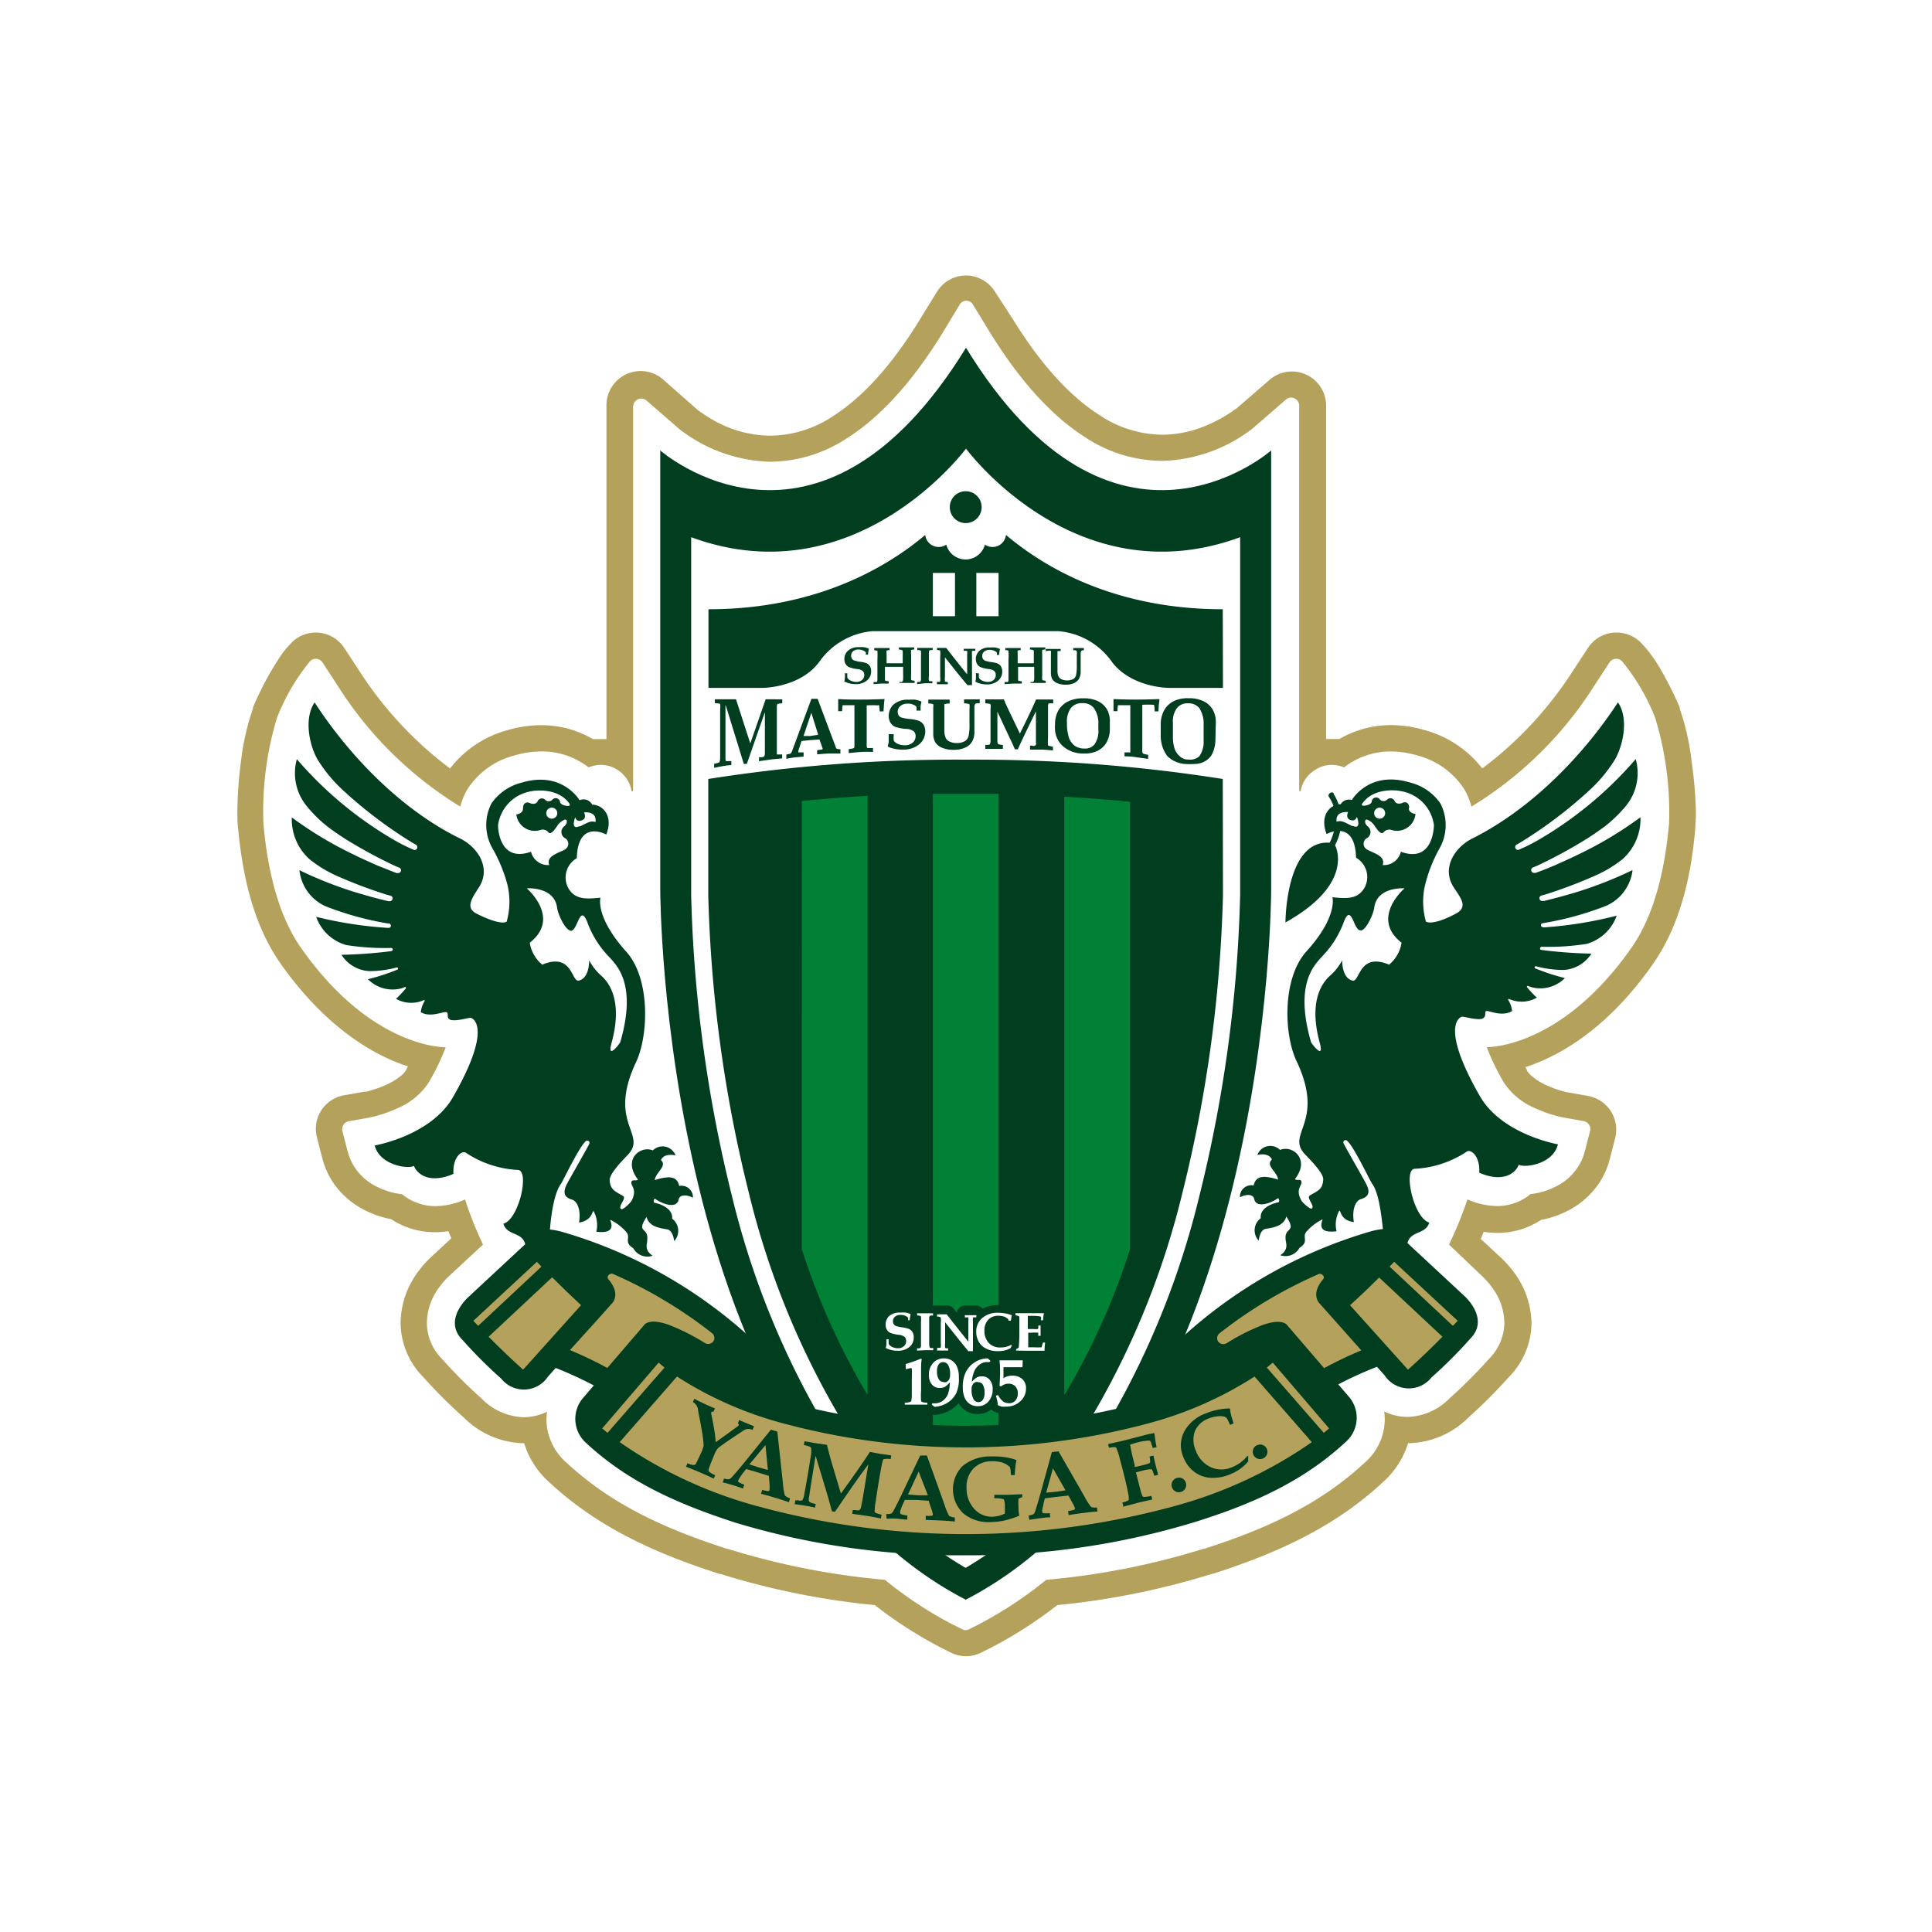 <svg id="b6592ce6-5627-4204-91ac-c3fc1ca19ca6" data-name="layer01" xmlns="http://www.w3.org/2000/svg" width="200" height="200" viewBox="0 0 200 200"><defs><style>.f268af0c-93a8-4b08-9428-17138ca6b09b{fill:none;}.f3493f89-8926-4b70-aa42-7f54043b7c38{fill:#b4a25c;}.cd3fee42-ebe5-4aeb-8266-54a27d823704{fill:#fff;}.\30 233d20f-6b5b-4f64-8fbe-4db56ccfeb3a{fill:#003e1f;}.\39 618d0d7-54fe-4452-9110-ade7e1e9df98{fill:#008136;}</style></defs><title>emb_matsumoto01</title><path class="f268af0c-93a8-4b08-9428-17138ca6b09b" d="M176.63,78.66h0a27.2,27.2,0,0,0-1.33-5.85l-.07-.17a38.23,38.23,0,0,0-2-4.07c-.35-.6-.69-1.14-1-1.65a10.26,10.26,0,0,0-1-1.23A5.07,5.07,0,0,0,167.38,64h-.1l-.33,0a5,5,0,0,0-3.86,2.28l-1.69,2.58a37.93,37.93,0,0,1-7.76,8.64A13.16,13.16,0,0,0,148,74.17a14,14,0,0,0-4-.61h0a12.17,12.17,0,0,0-5.2,1.17V42a5.06,5.06,0,0,0-5-5.07h-.07a5,5,0,0,0-3.36,1.28l-3.45,3,0,0a12.54,12.54,0,0,1-2.07,1.21,10.51,10.51,0,0,1-4.34,1.07h-.17a10.32,10.32,0,0,1-5.78-1.87c-2.32-1.49-5.26-4.31-8.4-9.42l-1.78-2.89a5.07,5.07,0,0,0-4.13-2.4H99.9a5.08,5.08,0,0,0-4.18,2.4l-1.78,2.89c-3.15,5.12-6.08,7.93-8.42,9.43a10.31,10.31,0,0,1-5.79,1.86h-.15a10.67,10.67,0,0,1-4.45-1.12,13.38,13.38,0,0,1-1.52-.86l-.41-.29-.06,0-3.47-3.06a5.07,5.07,0,0,0-3.35-1.26A5.06,5.06,0,0,0,61.26,42V74.73a12.16,12.16,0,0,0-5.17-1.17H56a14,14,0,0,0-4,.61,13.23,13.23,0,0,0-5.64,3.32,37.89,37.89,0,0,1-7.75-8.63l-1.7-2.6a5.06,5.06,0,0,0-4-2.28h-.23a5.07,5.07,0,0,0-3.82,1.74,9.8,9.8,0,0,0-1,1.21,33.23,33.23,0,0,0-3.09,5.7l-.06.15a27.16,27.16,0,0,0-1.34,5.89A43.91,43.91,0,0,0,23,84.06c0,.54,0,1,.06,1.54.41,4.33,1.3,10.09,4.61,14.89,3.93,5.63,8.16,8.75,11.62,10.37l0,0a9.18,9.18,0,0,1-1.27.47l-.43.12-.11,0h0l-.08,0-2.09.37a5.06,5.06,0,0,0-4.18,5,4.93,4.93,0,0,0,.16,1.26l.55,2.17a9.64,9.64,0,0,0,2.18,4.06,10.29,10.29,0,0,0,3,2.27,11.69,11.69,0,0,0,2.88,1A9.62,9.62,0,0,0,43.64,129,12.4,12.4,0,0,0,42,130.8h0A10.5,10.5,0,0,0,40,136.86h0s0,.06,0,.08V137a9.6,9.6,0,0,0,2.78,6.64A52.82,52.82,0,0,0,47,147.89a10.65,10.65,0,0,0,6.17,3,10.51,10.51,0,0,0,2.7,3.73c5.23,4.84,11.36,7.61,18.15,9.78l.09,0,.06,0A81,81,0,0,0,90,167.66a45.86,45.86,0,0,0,6.73,4.29l1,.5a5.1,5.1,0,0,0,2.15.56h.24a5.15,5.15,0,0,0,2.21-.56l1-.5a45.65,45.65,0,0,0,6.73-4.29,81.11,81.11,0,0,0,15.87-3.24h0l.1,0c6.82-2.18,13-4.95,18.2-9.81a10.49,10.49,0,0,0,2.68-3.71,10.73,10.73,0,0,0,6.21-3,53.47,53.47,0,0,0,4.26-4.26A9.56,9.56,0,0,0,160,137v-.13a10.51,10.51,0,0,0-2.06-6.06l0,0a12.34,12.34,0,0,0-1.59-1.79,9.62,9.62,0,0,0,3.74-1.33,11.7,11.7,0,0,0,2.89-1,10.33,10.33,0,0,0,3-2.26,9.63,9.63,0,0,0,2.17-4.06l.56-2.18a5.06,5.06,0,0,0-4-6.24l-2.13-.38h0a9.83,9.83,0,0,1-1.8-.61l0,0,0,0c3.46-1.62,7.69-4.73,11.61-10.36,3.31-4.81,4.2-10.57,4.61-14.9,0-.5.06-1,.06-1.53A43.76,43.76,0,0,0,176.63,78.66Z"/><path class="f3493f89-8926-4b70-aa42-7f54043b7c38" d="M175.12,78.86a25.83,25.83,0,0,0-1.24-5.52l0-.12a37.14,37.14,0,0,0-1.95-3.89c-.33-.57-.65-1.08-1-1.53a8.26,8.26,0,0,0-.89-1.08,3.54,3.54,0,0,0-2.67-1.24h-.24a3.54,3.54,0,0,0-2.75,1.6l-1.69,2.58a38.68,38.68,0,0,1-9.25,9.89,11.2,11.2,0,0,0-5.85-3.94,12.49,12.49,0,0,0-3.58-.55h0a10.6,10.6,0,0,0-5.35,1.44c-.2,0-.4,0-.61,0h-.17c-.2,0-.4,0-.6,0V42a3.54,3.54,0,0,0-5.89-2.65l-3.46,3-.05,0a13.56,13.56,0,0,1-2.43,1.44,12,12,0,0,1-5,1.21h-.15a11.87,11.87,0,0,1-6.6-2.11c-2.57-1.65-5.65-4.65-8.89-9.91L103,30.2a3.55,3.55,0,0,0-2.89-1.68h-.2A3.54,3.54,0,0,0,97,30.19l-1.78,2.89C92,38.35,88.92,41.34,86.35,43a11.86,11.86,0,0,1-6.6,2.1h-.14a12.09,12.09,0,0,1-5.14-1.27,14.86,14.86,0,0,1-1.69-1l-.48-.34-.12-.09,0,0-3.47-3.06A3.54,3.54,0,0,0,62.78,42V76.51l-.58,0H62c-.22,0-.42,0-.62,0a10.58,10.58,0,0,0-5.33-1.44H56a12.49,12.49,0,0,0-3.55.54,11.22,11.22,0,0,0-5.86,3.94,38.66,38.66,0,0,1-9.25-9.88l-1.7-2.59a3.54,3.54,0,0,0-2.81-1.6h-.16A3.53,3.53,0,0,0,30,66.73a8.27,8.27,0,0,0-.89,1.08,31.87,31.87,0,0,0-2.92,5.42l0,.11a25.79,25.79,0,0,0-1.25,5.52,42.41,42.41,0,0,0-.37,5.21c0,.51,0,1,.05,1.4.39,4.23,1.29,9.74,4.34,14.16,3.79,5.42,7.8,8.35,11,9.86a19.1,19.1,0,0,0,2.27.9l-.18.32,0,.06a2.7,2.7,0,0,1-.65.68,6.79,6.79,0,0,1-1.36.82h0a10.68,10.68,0,0,1-1.46.55L38,113l-.15,0h-.07l-2.15.38a3.53,3.53,0,0,0-2.82,4.36l.56,2.18a8.09,8.09,0,0,0,1.83,3.41,8.73,8.73,0,0,0,2.53,1.93,10.22,10.22,0,0,0,2.77.95A8.18,8.18,0,0,0,45,127.56h0a9.32,9.32,0,0,0,1.41-.11c.1.24.2.49.31.74l-2,1.85h0a10.87,10.87,0,0,0-1.47,1.65l0,0a9,9,0,0,0-1.78,5.17v0h0V137a8.06,8.06,0,0,0,2.35,5.56,52,52,0,0,0,4.2,4.19,9,9,0,0,0,6.16,2.65h.08a8.91,8.91,0,0,0,2.62,4.06c5,4.65,10.91,7.32,17.6,9.47l.08,0h0a79.76,79.76,0,0,0,16,3.23,44.05,44.05,0,0,0,6.84,4.4l1,.5a3.54,3.54,0,0,0,1.5.39h.19a3.55,3.55,0,0,0,1.51-.39l1-.5a44,44,0,0,0,6.85-4.4,79.76,79.76,0,0,0,16-3.23h0l.07,0c6.7-2.15,12.59-4.82,17.61-9.47a8.93,8.93,0,0,0,2.63-4.06h.07a9,9,0,0,0,6.17-2.65,52.33,52.33,0,0,0,4.19-4.19,8.06,8.06,0,0,0,2.35-5.56v-.07s0,0,0,0h0v0a9,9,0,0,0-1.78-5.17l0,0a10.75,10.75,0,0,0-1.47-1.65h0l-2-1.85.3-.74a9.36,9.36,0,0,0,1.41.11h0a8.19,8.19,0,0,0,4.52-1.34,10.23,10.23,0,0,0,2.77-.95,8.74,8.74,0,0,0,2.52-1.93,8.08,8.08,0,0,0,1.83-3.41l.56-2.18a3.54,3.54,0,0,0-2.83-4.37l-2.14-.38h0a11,11,0,0,1-2.14-.72h0a6.78,6.78,0,0,1-1.36-.82,2.68,2.68,0,0,1-.65-.68l0-.06-.18-.32a19.06,19.06,0,0,0,2.27-.9c3.22-1.51,7.23-4.43,11-9.86,3.06-4.43,4-9.93,4.34-14.17,0-.43.05-.88.05-1.39A42.29,42.29,0,0,0,175.12,78.86Z"/><path class="cd3fee42-ebe5-4aeb-8266-54a27d823704" d="M171.34,74.3A21.7,21.7,0,0,0,168,68.56a.84.84,0,0,0-.7-.36.83.83,0,0,0-.69.38l-1.69,2.59A39.14,39.14,0,0,1,152.32,83.5a6.79,6.79,0,0,0-.74-1.8,8.22,8.22,0,0,0-4.81-3.48,9.74,9.74,0,0,0-2.79-.43h0a7.82,7.82,0,0,0-4.84,1.65,3.48,3.48,0,0,0-1.22-.26h-.07a3.14,3.14,0,0,0-1.74.54A3.3,3.3,0,0,0,135,80.88a3.19,3.19,0,0,0-.34.92c0,.08,0,.12-.09.12s-.08-.12-.08-.12V42a.83.83,0,0,0-1.38-.63l-3.46,3,0,0a16,16,0,0,1-9.29,3.34h-.09a14.62,14.62,0,0,1-8.06-2.53c-3-1.93-6.33-5.25-9.73-10.77l-1.77-2.89a.79.79,0,0,0-1.36,0L97.55,34.5c-3.4,5.52-6.73,8.84-9.73,10.77a14.62,14.62,0,0,1-8.06,2.53h-.09a16,16,0,0,1-9.29-3.34l0,0-3.46-3a.84.84,0,0,0-1.38.63V81.79s0,.11-.08.13-.07,0-.09-.12a3.21,3.21,0,0,0-.34-.92,3.29,3.29,0,0,0-1.07-1.16,3.14,3.14,0,0,0-1.74-.54h-.07a3.48,3.48,0,0,0-1.22.26A7.82,7.82,0,0,0,56,77.79h0a9.74,9.74,0,0,0-2.8.43,8.22,8.22,0,0,0-4.81,3.48,6.8,6.8,0,0,0-.74,1.8A39.14,39.14,0,0,1,35.07,71.16l-1.69-2.59a.83.83,0,0,0-1.38,0,21.69,21.69,0,0,0-3.33,5.74,33.46,33.46,0,0,0-1.4,10.93c.35,4,1.28,9.16,3.87,12.85,7.36,10.52,15,10.32,15,10.32a23.59,23.59,0,0,1-1.78,3.68,7.22,7.22,0,0,1-3.27,2.66,13.38,13.38,0,0,1-2.8.93h0l-2.19.39a.84.84,0,0,0-.66,1l.56,2.17a5.64,5.64,0,0,0,3,3.6,7.4,7.4,0,0,0,2.61.78l.32.24a5.44,5.44,0,0,0,3.13,1h0a7.81,7.81,0,0,0,3.08-.69A39.8,39.8,0,0,0,50,128.84L46.59,132a8.08,8.08,0,0,0-1.12,1.26,6.26,6.26,0,0,0-1.28,3.63V137a5.37,5.37,0,0,0,1.6,3.71,49.17,49.17,0,0,0,4.07,4.07,6.34,6.34,0,0,0,4.33,1.93h0a5.59,5.59,0,0,0,2.44-.57,7,7,0,0,0-.06.8v0s0,0,0,.07a6,6,0,0,0,2.08,4.41c4.63,4.3,10.09,6.81,16.63,8.92l.07,0h0a77.59,77.59,0,0,0,16.25,3.2,41.74,41.74,0,0,0,7,4.62l1,.5a.74.74,0,0,0,.71,0l1-.5a41.67,41.67,0,0,0,7-4.62,77.59,77.59,0,0,0,16.25-3.2h0l.07,0c6.55-2.1,12-4.62,16.64-8.92a6,6,0,0,0,2.08-4.41v-.1a7.22,7.22,0,0,0-.06-.8,5.59,5.59,0,0,0,2.44.57h0a6.34,6.34,0,0,0,4.33-1.93,49.29,49.29,0,0,0,4.07-4.07,5.38,5.38,0,0,0,1.6-3.71v-.07a6.27,6.27,0,0,0-1.28-3.63,8.13,8.13,0,0,0-1.12-1.26L150,128.84a39.79,39.79,0,0,0,1.91-4.68,7.81,7.81,0,0,0,3.08.69h0a5.44,5.44,0,0,0,3.14-1l.31-.24a7.4,7.4,0,0,0,2.61-.78,5.64,5.64,0,0,0,3-3.6l.56-2.17a.84.84,0,0,0-.66-1l-2.19-.39h0a13.38,13.38,0,0,1-2.8-.93,7.22,7.22,0,0,1-3.27-2.66,23.61,23.61,0,0,1-1.78-3.68s7.65.2,15-10.32c2.58-3.69,3.51-8.82,3.87-12.85A33.48,33.48,0,0,0,171.34,74.3Z"/><path class="0233d20f-6b5b-4f64-8fbe-4db56ccfeb3a" d="M100,36C84.63,61,68.35,46.63,68.35,46.63v45.5s0,57.09,31.62,73.47c31.62-16.38,31.62-73.47,31.62-73.47V46.63S115.31,61,100,36"/><path class="cd3fee42-ebe5-4aeb-8266-54a27d823704" d="M100,46.44S88.6,61.88,71.55,55.61V92.53s0,0,0,.13a142.86,142.86,0,0,0,4.23,31.19,86.7,86.7,0,0,0,9.07,22.8C88.63,153,93.41,158.36,99.45,162l.46.28.05,0,.05,0,.46-.28c6-3.65,10.82-9,14.61-15.36a86.71,86.71,0,0,0,9.07-22.8,142.84,142.84,0,0,0,4.23-31.19c0-.09,0-.13,0-.13V55.61C111.34,61.88,100,46.44,100,46.44Z"/><path class="0233d20f-6b5b-4f64-8fbe-4db56ccfeb3a" d="M126.6,92.53v.12a141.28,141.28,0,0,1-4.18,30.76,85,85,0,0,1-8.87,22.33A42.21,42.21,0,0,1,100,160.19l-.05,0-.05,0a42.21,42.21,0,0,1-13.53-14.46,84.93,84.93,0,0,1-8.87-22.33,141.27,141.27,0,0,1-4.18-30.76v-12a164.57,164.57,0,0,1,26.63-2,164.57,164.57,0,0,1,26.63,2Z"/><circle class="0233d20f-6b5b-4f64-8fbe-4db56ccfeb3a" cx="99.97" cy="52.5" r="1.65"/><path class="0233d20f-6b5b-4f64-8fbe-4db56ccfeb3a" d="M126.6,71.21H121s-3.84,0-5.88-2.67a7.53,7.53,0,0,0-5.52-3.2H90.31a7.53,7.53,0,0,0-5.52,3.2c-2,2.68-5.88,2.67-5.88,2.67H73.34V63.07c11,0,18.33-4.23,22.44-7.69a1.4,1.4,0,0,0,2.18,1,2.07,2.07,0,0,0,4,0,1.4,1.4,0,0,0,2.18-1c4.11,3.47,11.4,7.69,22.44,7.69Z"/><rect class="cd3fee42-ebe5-4aeb-8266-54a27d823704" x="101.07" y="59.31" width="2.3" height="4.48"/><rect class="cd3fee42-ebe5-4aeb-8266-54a27d823704" x="96.57" y="59.31" width="2.29" height="4.48"/><path class="9618d0d7-54fe-4452-9110-ade7e1e9df98" d="M96.57,82.18v69.66h6.8V82.18q-1.69,0-3.4,0t-3.4,0m13.6.25v62l.31-.5a73.22,73.22,0,0,0,6.5-14.6V83c-2.2-.22-4.47-.39-6.8-.53M83,129.29a73.23,73.23,0,0,0,6.5,14.6l.31.5v-62q-3.5.2-6.8.53Z"/><path class="0233d20f-6b5b-4f64-8fbe-4db56ccfeb3a" d="M108.7,138.39a.87.87,0,0,0-.23-.19v-.41s0-.16,0-.43a.84.84,0,0,0,.3-.6,3.76,3.76,0,0,1,.07-.61.84.84,0,0,0-.11-.6l0,0a.83.83,0,0,0-.63-.39l-.51,0-1.53,0-.91,0a.84.84,0,0,0-.48.13l-.45-.11a4.84,4.84,0,0,0-.85-.08,3.58,3.58,0,0,0-1.66.37l-.07-.09a.84.84,0,0,0-.61-.23H99.92a.84.84,0,0,0-.87.75l-.33-.43a.83.83,0,0,0-.7-.32H97a.88.88,0,0,0-.22,0,.76.76,0,0,0-.25,0l-.82,0-.76,0a.81.81,0,0,0-.48.14,3.14,3.14,0,0,0-.49-.14,3.85,3.85,0,0,0-.72-.06,2.42,2.42,0,0,0-1.76.6,2,2,0,0,0-.61,1.48,1.86,1.86,0,0,0,.25,1h0a.83.83,0,0,0-.21.53h0v0c0,.23,0,.4,0,.51a1.51,1.51,0,0,1,0,.22.83.83,0,0,0,.43,1,3.57,3.57,0,0,0,.77.29,3.7,3.7,0,0,0,.82.09h.17a.83.83,0,0,0-.21.54v.54a.84.84,0,0,0,.31.65.86.86,0,0,0,.34.16v0c0,.5,0,1.08,0,1.73,0,0,0,0,0,0a.84.84,0,0,0-.55.3l0,0a.83.83,0,0,0-.19.53v.2a.83.83,0,0,0,.19.53l0,0a.83.83,0,0,0,.67.3l1.19,0H96a.75.75,0,0,0,.21,0,.82.82,0,0,0,.51.18h0a3.54,3.54,0,0,0,1.78-.57,3.39,3.39,0,0,0,.73-.64,2.23,2.23,0,0,0,2,1.12h0a2.29,2.29,0,0,0,1.4-.48.85.85,0,0,0,.31.24,2.78,2.78,0,0,0,.58.18,3,3,0,0,0,.6.06h0a2.89,2.89,0,0,0,2-.77,2.55,2.55,0,0,0,.85-1.91,2.11,2.11,0,0,0-.61-1.56.84.84,0,0,0,.28-.54l.09-.85a.81.81,0,0,0,0-.14h.76l.55,0a.83.83,0,0,0,.77-.81,6.39,6.39,0,0,1,.06-.77A.84.84,0,0,0,108.7,138.39Z"/><path class="cd3fee42-ebe5-4aeb-8266-54a27d823704" d="M97,139.81l.6,0,.55,0v-.23c-.23,0-.28,0-.31-.06a.08.08,0,0,1,0,0,2.36,2.36,0,0,1,0-.52c0-.41,0-.76,0-1.05v-1.07c.21.27,1.94,2.45,2.41,3a2.62,2.62,0,0,1,.47,0l0,0c0-.3,0-.52,0-.81v-2.21a2.57,2.57,0,0,1,0-.42.15.15,0,0,1,0-.06l.06,0a.83.83,0,0,1,.29,0v-.23H99.88v.23a1.34,1.34,0,0,1,.3,0,.09.09,0,0,1,.06,0,1,1,0,0,1,0,.33c0,.3,0,.66,0,1.07v1.09c-.26-.28-1.82-2.27-2.24-2.81H97v.23a.78.78,0,0,1,.34.06.1.1,0,0,1,.05.06,2.38,2.38,0,0,1,0,.53V138c0,.22,0,.56,0,1a1.88,1.88,0,0,1,0,.46.14.14,0,0,1-.06.07s-.09,0-.31,0Z"/><path class="cd3fee42-ebe5-4aeb-8266-54a27d823704" d="M104.64,136.72h-.23c0-.14-.09-.21-.19-.28a1.08,1.08,0,0,0-.36-.17,2,2,0,0,0-.51-.06,1.38,1.38,0,0,0-1.05.41,1.58,1.58,0,0,0-.39,1.14,1.77,1.77,0,0,0,.47,1.28,1.57,1.57,0,0,0,1.19.45,2.27,2.27,0,0,0,.55-.06,2.84,2.84,0,0,0,.56-.21l.07.06a2.57,2.57,0,0,0-.13.28,2.67,2.67,0,0,1-.62.24,3,3,0,0,1-.68.07,2.66,2.66,0,0,1-1.22-.25,1.81,1.81,0,0,1-.77-.71,2.06,2.06,0,0,1-.27-1.06,1.81,1.81,0,0,1,.61-1.4,2.41,2.41,0,0,1,1.68-.55,4,4,0,0,1,.7.06,4.2,4.2,0,0,1,.69.19l0,0Z"/><path class="cd3fee42-ebe5-4aeb-8266-54a27d823704" d="M105.19,139.81v-.15a1.38,1.38,0,0,0,.27-.16,17.59,17.59,0,0,0,.06-1.81c0-.63,0-1,0-1.25a.31.31,0,0,0-.06-.2s-.1-.06-.34-.07v-.23l1,0,1.52,0,.43,0,0,0a4.58,4.58,0,0,0-.09.73h-.22a1.18,1.18,0,0,0,0-.35.24.24,0,0,0-.12-.05,3.52,3.52,0,0,0-.7-.05l-.54,0c0,.57,0,1,0,1.36l.55,0a2.41,2.41,0,0,0,.46,0,.11.11,0,0,0,.07-.08,1,1,0,0,0,0-.28h.24c0,.31,0,.44,0,.54v.52h-.24c0-.24,0-.28,0-.32a.11.11,0,0,0-.07,0,4,4,0,0,0-.62,0l-.35,0c0,.1,0,.2,0,.3,0,.52,0,.92,0,1.21h.55a6.84,6.84,0,0,0,.85,0c0-.17.08-.27.12-.49h.23a7.53,7.53,0,0,0-.06.85l-.48,0h-1.36Z"/><path class="cd3fee42-ebe5-4aeb-8266-54a27d823704" d="M94.93,139.81v-.23c.25,0,.31,0,.35-.06a.34.34,0,0,0,.06-.22q0-.36,0-1.36,0-.38,0-1.1a3.89,3.89,0,0,0,0-.54.11.11,0,0,0-.06-.07.91.91,0,0,0-.34-.05v-.23l.79,0,.86,0v.23c-.25,0-.31,0-.34.06a.26.26,0,0,0-.06.17c0,.18,0,.53,0,1.07,0,.72,0,1.22,0,1.5a1.77,1.77,0,0,0,.05.5.12.12,0,0,0,.07.06,1,1,0,0,0,.3,0v.23h-.79Z"/><path class="cd3fee42-ebe5-4aeb-8266-54a27d823704" d="M91.77,138.64H92a2.58,2.58,0,0,0,0,.48.54.54,0,0,0,.16.19,1.07,1.07,0,0,0,.35.19,1.4,1.4,0,0,0,.44.07.91.91,0,0,0,.62-.21.67.67,0,0,0,.23-.52.59.59,0,0,0-.15-.44,1.11,1.11,0,0,0-.6-.22,3.46,3.46,0,0,1-.88-.2.82.82,0,0,1-.36-.33,1,1,0,0,1-.13-.53,1.2,1.2,0,0,1,.36-.88,1.62,1.62,0,0,1,1.17-.36,2.9,2.9,0,0,1,.56,0,2.17,2.17,0,0,1,.49.15l0,.06a5.19,5.19,0,0,0-.09.58H94a.56.56,0,0,0,0-.26.62.62,0,0,0-.27-.19,1.16,1.16,0,0,0-.49-.1.87.87,0,0,0-.59.18.6.6,0,0,0-.21.47.55.55,0,0,0,.08.31.5.5,0,0,0,.24.19,3.76,3.76,0,0,0,.66.14,3.21,3.21,0,0,1,.62.14.82.82,0,0,1,.41.33,1,1,0,0,1,.14.56,1.24,1.24,0,0,1-.45,1,1.82,1.82,0,0,1-1.23.39,2.66,2.66,0,0,1-.63-.07,2.59,2.59,0,0,1-.59-.22,2.38,2.38,0,0,0,.07-.35c0-.15,0-.34,0-.59"/><path class="cd3fee42-ebe5-4aeb-8266-54a27d823704" d="M98.33,143.1a2.55,2.55,0,0,1-.54.48,1.17,1.17,0,0,1-.52.1,1,1,0,0,1-.8-.36,1.46,1.46,0,0,1-.31-1,1.74,1.74,0,0,1,.44-1.23,1.46,1.46,0,0,1,1.12-.47,1.48,1.48,0,0,1,.81.22,1.46,1.46,0,0,1,.54.64,2.72,2.72,0,0,1,.19,1.12A3.54,3.54,0,0,1,99,144.2a2.54,2.54,0,0,1-.9,1,2.7,2.7,0,0,1-1.36.43l-.29-.23.08-.13.29,0a1.32,1.32,0,0,0,.74-.24,1.61,1.61,0,0,0,.56-.68A4,4,0,0,0,98.33,143.1Zm-.6,0a.57.57,0,0,0,.45-.19.91.91,0,0,0,.17-.61,1.78,1.78,0,0,0-.2-1,.6.6,0,0,0-.52-.29.54.54,0,0,0-.46.23,1.19,1.19,0,0,0-.17.71,1.49,1.49,0,0,0,.21.88A.59.59,0,0,0,97.73,143.06Z"/><path class="cd3fee42-ebe5-4aeb-8266-54a27d823704" d="M100.6,143.05a2.69,2.69,0,0,1,.54-.47,1.16,1.16,0,0,1,.51-.1,1,1,0,0,1,.8.35,1.46,1.46,0,0,1,.31,1,1.83,1.83,0,0,1-.46,1.28,1.4,1.4,0,0,1-1.09.46,1.47,1.47,0,0,1-.81-.23,1.49,1.49,0,0,1-.54-.65,2.74,2.74,0,0,1-.19-1.13A3.3,3.3,0,0,1,100,142a2.56,2.56,0,0,1,.94-1,2.5,2.5,0,0,1,1.31-.38l.29.26-.11.12-.3,0a1.24,1.24,0,0,0-.69.24,1.65,1.65,0,0,0-.56.66A3.48,3.48,0,0,0,100.6,143.05Zm.62,0a.59.59,0,0,0-.47.19.91.91,0,0,0-.17.61,1.9,1.9,0,0,0,.2,1,.59.59,0,0,0,.51.3.54.54,0,0,0,.45-.24,1.25,1.25,0,0,0,.18-.74,1.53,1.53,0,0,0-.21-.88A.57.57,0,0,0,101.22,143.09Z"/><path class="cd3fee42-ebe5-4aeb-8266-54a27d823704" d="M105.85,141.53l-1.15,0h-.82l0,1.14a1.57,1.57,0,0,1,.9-.26,1.48,1.48,0,0,1,1.06.36,1.27,1.27,0,0,1,.37,1,1.71,1.71,0,0,1-.59,1.29,2.05,2.05,0,0,1-1.46.55,2.16,2.16,0,0,1-.44,0,1.92,1.92,0,0,1-.4-.13,8.64,8.64,0,0,0-.22-1v0l.22-.07a1.93,1.93,0,0,0,.54.68,1.05,1.05,0,0,0,.6.17.83.83,0,0,0,.65-.27,1.07,1.07,0,0,0,.25-.74,1,1,0,0,0-.26-.74.9.9,0,0,0-.69-.27,1.18,1.18,0,0,0-.39.06,1.71,1.71,0,0,0-.41.23l-.14-.08q.06-.86.06-1.41a11.58,11.58,0,0,0-.06-1.22l0,0q.76,0,1.4,0c.41,0,.73,0,1,0Z"/><path class="cd3fee42-ebe5-4aeb-8266-54a27d823704" d="M96,145.21a1.56,1.56,0,0,1-.57-.09.17.17,0,0,1-.08-.12,6.25,6.25,0,0,1,0-1q0-1.17,0-2c0-.55,0-1,.07-1.3l-.09-.05a15.07,15.07,0,0,1-1.57.55v.54l.47-.11.09,0s.06,0,.07.06a7.73,7.73,0,0,1,0,.92c0,.51,0,1.09,0,1.75a2.82,2.82,0,0,1-.06.67.17.17,0,0,1-.09.09,2,2,0,0,1-.58.09l0,0v.2l0,0,1.21,0H96l0,0v-.2Z"/><path class="0233d20f-6b5b-4f64-8fbe-4db56ccfeb3a" d="M90.43,70.82V70.6c.24,0,.29,0,.32,0s.08-.08.08-.26,0-.21,0-.61V68.23a6.35,6.35,0,0,0,0-.81.12.12,0,0,0,0-.06s-.09,0-.33-.06v-.22l.77,0,.82,0v.22a.91.91,0,0,0-.31.05.1.1,0,0,0,0,0,1,1,0,0,0,0,.31c0,.26,0,.52,0,.78v.22h1.67c0-.58,0-1,0-1.16s0-.16-.06-.19-.1-.06-.34-.07v-.22l.82,0,.77,0v.22a.85.85,0,0,0-.32.05.1.1,0,0,0,0,0,2.24,2.24,0,0,0,0,.43c0,.39,0,.7,0,.94l0,1.21a3.36,3.36,0,0,0,0,.47.15.15,0,0,0,.06.09s.07,0,.3.05v.22h-.72l-.85,0V70.6c.24,0,.29,0,.32-.06s.05-.1.06-.22,0-.64,0-1.29H91.61v.18c0,.47,0,.82,0,1s0,.25.06.27.09,0,.33.06v.22l-.77,0Z"/><path class="0233d20f-6b5b-4f64-8fbe-4db56ccfeb3a" d="M94.94,70.82V70.6c.24,0,.3,0,.34-.06a.33.33,0,0,0,.06-.21c0-.24,0-.68,0-1.32,0-.24,0-.6,0-1.07a3.83,3.83,0,0,0,0-.53.12.12,0,0,0-.05-.07,1,1,0,0,0-.33-.05v-.22l.76,0,.83,0v.22c-.24,0-.3,0-.33.06a.25.25,0,0,0-.06.17c0,.17,0,.52,0,1,0,.7,0,1.18,0,1.45a1.68,1.68,0,0,0,0,.49.11.11,0,0,0,.07.05.89.89,0,0,0,.29,0v.22h-.77Z"/><path class="0233d20f-6b5b-4f64-8fbe-4db56ccfeb3a" d="M97,70.83l.58,0,.54,0V70.6a.71.71,0,0,1-.3-.05.07.07,0,0,1,0,0,2.15,2.15,0,0,1,0-.51c0-.4,0-.74,0-1v-1c.2.27,1.88,2.38,2.34,2.89a2.5,2.5,0,0,1,.46,0l0,0c0-.29,0-.5,0-.79V67.85a2.61,2.61,0,0,1,0-.41.16.16,0,0,1,0-.06l.06,0a.8.8,0,0,1,.28,0v-.22H99.77v.22a1.47,1.47,0,0,1,.29,0,.1.1,0,0,1,.06,0,1.06,1.06,0,0,1,0,.32c0,.29,0,.64,0,1V69.8c-.25-.27-1.76-2.2-2.17-2.73H97v.22a.8.8,0,0,1,.33.06.12.12,0,0,1,0,.06,2.29,2.29,0,0,1,0,.52v1.13c0,.22,0,.54,0,1a1.84,1.84,0,0,1,0,.45.13.13,0,0,1-.06.07.73.73,0,0,1-.3,0Z"/><path class="0233d20f-6b5b-4f64-8fbe-4db56ccfeb3a" d="M108.72,67.35a.13.13,0,0,1,.07.06.7.7,0,0,1,0,.25c0,.39,0,.64,0,.74v1.2a1.38,1.38,0,0,0,.15.72,1.1,1.1,0,0,0,.5.4,2.17,2.17,0,0,0,.89.16,2,2,0,0,0,.86-.17,1.1,1.1,0,0,0,.5-.43,1.48,1.48,0,0,0,.18-.63c0-.1,0-.31,0-.63,0-.5,0-1,0-1.35a.49.49,0,0,1,.08-.3s.08-.06.25-.06v-.23l-.54,0-.56,0v.23c.22,0,.27,0,.31.06a.1.1,0,0,1,.06.05,1.53,1.53,0,0,1,0,.4v1a4.62,4.62,0,0,1-.08,1.09.69.69,0,0,1-.3.39,1.44,1.44,0,0,1-1.24,0,.64.64,0,0,1-.28-.29,1.47,1.47,0,0,1-.1-.62q0-.51,0-1c0-.47,0-.76,0-.86a.26.26,0,0,1,0-.12.13.13,0,0,1,.06,0,.54.54,0,0,1,.27,0v-.23l-.66,0-.88,0v.23A2.07,2.07,0,0,1,108.72,67.35Z"/><path class="0233d20f-6b5b-4f64-8fbe-4db56ccfeb3a" d="M101.11,69.7h.23a2.44,2.44,0,0,0,0,.46.48.48,0,0,0,.15.18,1,1,0,0,0,.34.18,1.33,1.33,0,0,0,.43.07.87.87,0,0,0,.6-.2.64.64,0,0,0,.22-.5.56.56,0,0,0-.15-.42,1.07,1.07,0,0,0-.58-.21,3.24,3.24,0,0,1-.85-.2.78.78,0,0,1-.35-.32,1,1,0,0,1-.13-.51,1.15,1.15,0,0,1,.35-.85,1.56,1.56,0,0,1,1.13-.35,2.91,2.91,0,0,1,.54,0,2.29,2.29,0,0,1,.47.15l0,.06a4.9,4.9,0,0,0-.09.56h-.23a.55.55,0,0,0,0-.25.62.62,0,0,0-.26-.18,1.1,1.1,0,0,0-.48-.1.83.83,0,0,0-.57.18.58.58,0,0,0-.2.46.53.53,0,0,0,.08.3.48.48,0,0,0,.23.19,3.42,3.42,0,0,0,.64.14,3.24,3.24,0,0,1,.6.13.8.8,0,0,1,.39.32,1,1,0,0,1,.13.54,1.19,1.19,0,0,1-.43.94,1.75,1.75,0,0,1-1.18.38,2.63,2.63,0,0,1-.61-.07,2.52,2.52,0,0,1-.56-.21,2.15,2.15,0,0,0,.06-.34c0-.14,0-.33,0-.57"/><path class="0233d20f-6b5b-4f64-8fbe-4db56ccfeb3a" d="M104,70.82V70.6c.23,0,.29,0,.32,0s.08-.08.08-.26,0-.21,0-.61V68.23a6.19,6.19,0,0,0,0-.81.11.11,0,0,0,0-.06.75.75,0,0,0-.33-.06v-.22l.77,0,.82,0v.22a.9.9,0,0,0-.31.05.11.11,0,0,0,0,0,1.09,1.09,0,0,0,0,.31c0,.26,0,.52,0,.78v.22h1.67c0-.58,0-1,0-1.16s0-.16-.06-.19-.1-.06-.34-.07v-.22l.82,0,.77,0v.22a.85.85,0,0,0-.32.05.11.11,0,0,0,0,0,2.32,2.32,0,0,0,0,.43c0,.39,0,.7,0,.94l0,1.21a3.17,3.17,0,0,0,0,.47.13.13,0,0,0,.06.09s.07,0,.3.05v.22h-.72l-.85,0V70.6c.24,0,.29,0,.32-.06s.05-.1.06-.22,0-.64,0-1.29h-1.67v.18c0,.47,0,.82,0,1s0,.25.06.27.09,0,.33.06v.22l-.77,0Z"/><path class="0233d20f-6b5b-4f64-8fbe-4db56ccfeb3a" d="M87.49,69.7h.23a2.4,2.4,0,0,0,0,.46.5.5,0,0,0,.15.18,1,1,0,0,0,.34.18,1.33,1.33,0,0,0,.43.07.87.87,0,0,0,.6-.2.63.63,0,0,0,.23-.5.56.56,0,0,0-.15-.42,1.07,1.07,0,0,0-.58-.21,3.25,3.25,0,0,1-.85-.2.78.78,0,0,1-.35-.32,1,1,0,0,1-.13-.51,1.15,1.15,0,0,1,.35-.85A1.56,1.56,0,0,1,88.93,67a2.91,2.91,0,0,1,.54,0,2.28,2.28,0,0,1,.47.15l0,.06a5.35,5.35,0,0,0-.09.56h-.23a.55.55,0,0,0,0-.25.62.62,0,0,0-.26-.18,1.11,1.11,0,0,0-.48-.1.83.83,0,0,0-.57.18.58.58,0,0,0-.2.46.54.54,0,0,0,.08.3.48.48,0,0,0,.23.19,3.45,3.45,0,0,0,.64.14,3.24,3.24,0,0,1,.6.13.8.8,0,0,1,.39.32,1,1,0,0,1,.13.54,1.19,1.19,0,0,1-.43.94,1.75,1.75,0,0,1-1.18.38,2.62,2.62,0,0,1-.61-.07,2.48,2.48,0,0,1-.56-.21,2.22,2.22,0,0,0,.06-.34,5.46,5.46,0,0,0,0-.57"/><path class="0233d20f-6b5b-4f64-8fbe-4db56ccfeb3a" d="M80.08,72.39l-.82,0h0l-1.59,4.57-1.48-4.57H74v.4h0a2.77,2.77,0,0,1,.49.06.11.11,0,0,1,.06.05,1.85,1.85,0,0,1,0,.5c0,.47,0,4.44,0,5a1.3,1.3,0,0,1-.07.49.56.56,0,0,1-.3.12l-.25.06v.41s.67-.13,1-.19.78-.09.78-.09v-.41l-.38,0a.35.35,0,0,1-.17,0,.59.59,0,0,1-.06-.33c0-.51,0-5.48,0-5.48l.08.2,1.82,5.9.31,0,1.87-5.35s0,4.11,0,4.28a.6.6,0,0,1-.07.29.64.64,0,0,1-.28.09l-.26,0v.41l1.31-.19,1.09-.1v-.41l-.36,0h-.19a.1.1,0,0,1,0,0s0-4.62,0-4.92a.62.62,0,0,1,.06-.3,1.72,1.72,0,0,1,.5-.07h0v-.41H81Z"/><path class="0233d20f-6b5b-4f64-8fbe-4db56ccfeb3a" d="M108.54,77.2a.15.15,0,0,1-.05-.06,5.18,5.18,0,0,1,0-.79c0-.48,0-2.93,0-3.23a.58.58,0,0,1,.06-.3,2,2,0,0,1,.48,0h0v-.41l-.93,0-.85,0v0q-.48,1.14-1.67,3.53l-1.26-2.63q-.21-.45-.4-.91v0H102v.41h0a3,3,0,0,1,.49.06.11.11,0,0,1,.05.05,1.87,1.87,0,0,1,0,.5c0,.47,0,.89,0,1.25,0,.69,0,2,0,2a.92.92,0,0,1-.06.37.47.47,0,0,1-.29.07H102v.41l.68,0h.35l.79,0v-.41h0a1.23,1.23,0,0,1-.5-.09.63.63,0,0,1-.07-.35l0-3L104.34,76c.3.63.55,1.15.72,1.57v0h.31v0q.2-.47.55-1.21.79-1.65,1.32-2.72c0,3,0,3,0,3.23a.25.25,0,0,1-.35.32h-.26v.41h.05l1.26,0,1,.08h.06V77.3Z"/><path class="0233d20f-6b5b-4f64-8fbe-4db56ccfeb3a" d="M91.44,72.37h0q-1.33.05-2.4.05c-.72,0-1.45,0-2.21-.05h0l-.06,0,0,0v0c0,.28,0,.61,0,1v.25h.41v0c0-.39.05-.61.06-.62l0,0,.21,0c.24,0,.48,0,.82,0h.18s0,4.21,0,4.3a.27.27,0,0,1-.05.13.26.26,0,0,1-.12.05,3,3,0,0,1-.42.07h0v.41s.81-.09,1.33-.12,1.18,0,1.18,0v-.41h-.05a4,4,0,0,1-.54,0,.41.41,0,0,1-.06-.25c0-.15,0-4,0-4a.93.93,0,0,1,0-.16h0a9.29,9.29,0,0,1,1.16,0A.14.14,0,0,1,91,73a4.39,4.39,0,0,1,.06.64v0h.4s.05-.88.1-1.21v0l0-.07Z"/><path class="0233d20f-6b5b-4f64-8fbe-4db56ccfeb3a" d="M114.61,73.46a2.21,2.21,0,0,0-.92-.86,3.3,3.3,0,0,0-1.53-.31,3.45,3.45,0,0,0-1.59.32,2.36,2.36,0,0,0-1,.92,2.83,2.83,0,0,0-.35,1.45,3.58,3.58,0,0,0,0,.65,2.53,2.53,0,0,0,.69,1.5A3.1,3.1,0,0,0,112,78h.33a2.89,2.89,0,0,0,1.21-.24,2.17,2.17,0,0,0,1-.89,2.81,2.81,0,0,0,.35-1.45c0-.21,0-.6,0-.6A2.58,2.58,0,0,0,114.61,73.46Zm-1.31,3.6a1.23,1.23,0,0,1-1,.43h-.13a1.76,1.76,0,0,1-.92-.29,1.83,1.83,0,0,1-.58-.79,4.81,4.81,0,0,1-.22-1.56,2.41,2.41,0,0,1,.41-1.56,1.44,1.44,0,0,1,1.17-.5,1.45,1.45,0,0,1,1.19.48,2.71,2.71,0,0,1,.48,1.73v.5A2.37,2.37,0,0,1,113.3,77.06Z"/><path class="0233d20f-6b5b-4f64-8fbe-4db56ccfeb3a" d="M125.86,74.76h0a2.56,2.56,0,0,0-.29-1.25,2.23,2.23,0,0,0-.9-.88,3.32,3.32,0,0,0-1.52-.35H123a3.25,3.25,0,0,0-1.45.28,2.36,2.36,0,0,0-1,.9,3,3,0,0,0-.39,1.5s0,1.27,0,1.3a3.5,3.5,0,0,0,.67,2,2.91,2.91,0,0,0,1.92.83,6.77,6.77,0,0,0,.81,0,2.56,2.56,0,0,0,.87-.14,2,2,0,0,0,1-.8,3.45,3.45,0,0,0,.39-1.63S125.86,74.79,125.86,74.76ZM123,72.81h0a1.41,1.41,0,0,1,1.15.49A2.91,2.91,0,0,1,124.6,75l0,1.67a2.59,2.59,0,0,1-.44,1.61,1.36,1.36,0,0,1-1.07.35H123a1.26,1.26,0,0,1-.84-.31,1.85,1.85,0,0,1-.56-.8,3.81,3.81,0,0,1-.18-1.27s0-1.37,0-1.46a2.27,2.27,0,0,1,.44-1.52A1.37,1.37,0,0,1,123,72.81Zm1.66,3.86h0Z"/><path class="0233d20f-6b5b-4f64-8fbe-4db56ccfeb3a" d="M119.93,72.37h0q-1.33.05-2.4.05t-2.21-.05h0l-.05,0,0,0v0c0,.28,0,.61,0,1v.25h.41v0c0-.39.05-.61.06-.62l0,0,.21,0q.36,0,.86,0h.2c0,.12,0,4.69,0,4.77a.21.21,0,0,1,0,.12.19.19,0,0,1-.12,0h-.48v.41h0c.32,0,.75,0,1.27.1l1.12.15h.06v-.41h0a3.39,3.39,0,0,1-.54-.13.44.44,0,0,1-.07-.26c0-.16,0-4.63,0-4.63a.94.94,0,0,1,0-.16h0a8.84,8.84,0,0,1,1.14,0c.05,0,.08,0,.08,0a4.11,4.11,0,0,1,.06.63v.05h.4v-.05c0-.44.05-.83.1-1.16v0l-.05-.07Z"/><path class="0233d20f-6b5b-4f64-8fbe-4db56ccfeb3a" d="M86.57,77.48l-1.93-5.14H84l-2,5.4a1,1,0,0,1-.16.27,4.06,4.06,0,0,1-.44.1v.44s.58-.12.92-.15l.87-.08v-.43s-.52,0-.54,0,0,0,0-.06h0a.74.74,0,0,1,0-.12l.32-1,.86-.09,1-.07.33.93s0,.12-.1.11l-.47.07v.43S85.56,78,86,78L87,78v-.43H87C86.66,77.54,86.61,77.5,86.57,77.48Zm-2.69-1.29-.7,0,.81-2.4.71,2.27Z"/><path class="0233d20f-6b5b-4f64-8fbe-4db56ccfeb3a" d="M100.77,72.4h-.05l-.86,0H99.8v.41h0a2,2,0,0,1,.51.07.12.12,0,0,1,.05.05,2.16,2.16,0,0,1,0,.52c0,.53,0,.8,0,1.33a6.08,6.08,0,0,1-.1,1.45.88.88,0,0,1-.39.5,1.67,1.67,0,0,1-.86.19h0a1.63,1.63,0,0,1-.76-.18.77.77,0,0,1-.36-.37,1.94,1.94,0,0,1-.13-.81c0-.46,0-.91,0-1.36,0-.64,0-1,0-1.16a.32.32,0,0,1,0-.15l.05,0a1.34,1.34,0,0,1,.45-.06h.05v-.41h-.05l-1,0H96.1v.4h0a2.38,2.38,0,0,1,.44.05.13.13,0,0,1,.07.06.82.82,0,0,1,0,.31c0,.53,0,2,0,2.61a1.91,1.91,0,0,0,.21,1,1.51,1.51,0,0,0,.71.56,3.06,3.06,0,0,0,1.2.21h0a2.8,2.8,0,0,0,1.19-.23,1.56,1.56,0,0,0,.7-.6,2.09,2.09,0,0,0,.25-.87c0-.14,0-.43,0-.86,0-.68,0-1.29,0-1.83a.64.64,0,0,1,.09-.37.7.7,0,0,1,.38-.06h.08v-.41h-.05Z"/><path class="0233d20f-6b5b-4f64-8fbe-4db56ccfeb3a" d="M95,74.58a4,4,0,0,0-.83-.15,4.85,4.85,0,0,1-.85-.15.57.57,0,0,1-.29-.22.64.64,0,0,1-.1-.37.77.77,0,0,1,.26-.59,1.1,1.1,0,0,1,.73-.26H94a1.36,1.36,0,0,1,.55.11.72.72,0,0,1,.32.22,2,2,0,0,1,0,.39h.43c0-.19,0-.35,0-.44a3.18,3.18,0,0,1,.08-.41v0l0-.09v0h0a3,3,0,0,0-.65-.19,3.51,3.51,0,0,0-.56,0H94a2.23,2.23,0,0,0-1.56.55A1.68,1.68,0,0,0,92,74.1a1.33,1.33,0,0,0,.18.71,1.06,1.06,0,0,0,.49.43,4.5,4.5,0,0,0,1.17.22,1.34,1.34,0,0,1,.75.24.69.69,0,0,1,.19.52.84.84,0,0,1-.29.65,1.18,1.18,0,0,1-.78.28h-.07a1.7,1.7,0,0,1-.49-.07,1.26,1.26,0,0,1-.44-.21.61.61,0,0,1-.19-.21,3.67,3.67,0,0,1,0-.61V76H92v0c0,.32,0,.58,0,.77s-.09.33-.09.44a.15.15,0,0,0,0,.05c.09.13.54.22.8.28a3.49,3.49,0,0,0,.65.06h.18a2.52,2.52,0,0,0,1.64-.57,1.71,1.71,0,0,0,.6-1.33A1.37,1.37,0,0,0,95.6,75,1.1,1.1,0,0,0,95,74.58Z"/><path class="0233d20f-6b5b-4f64-8fbe-4db56ccfeb3a" d="M138.05,82.17a5.28,5.28,0,0,1,.15,5.32s2.19,3.92-5.13,8c0,0,0-8.58,4.57-8.25,0,0,1.44-2.57-.1-4.79,0,0-.09-.2.17-.37a.3.3,0,0,1,.33,0"/><path class="0233d20f-6b5b-4f64-8fbe-4db56ccfeb3a" d="M164.52,91.92q-.78.27-1.57.51l-1.09.31h0c-.68.19-1.37.37-2.05.53l-.16,0h0a.29.29,0,0,1-.29-.29.29.29,0,0,1,.19-.27l.45-.12a50,50,0,0,0,5.12-1.94A12.67,12.67,0,0,0,168,88.91a5.56,5.56,0,0,0,1.82-4.31,39.21,39.21,0,0,1-6.36,3.82c-.49.24-1,.48-1.49.7l-1,.45h0c-.65.28-1.31.54-2,.79l-.16,0h0a.29.29,0,0,1-.16-.54l.43-.18a49.9,49.9,0,0,0,5.17-2.8c.44-.28.87-.57,1.28-.86a13.46,13.46,0,0,0,2.8-2.57,5.38,5.38,0,0,0,1-4.83,39.41,39.41,0,0,1-10.37,8.54,18.41,18.41,0,0,1-1.75.85h0a.29.29,0,0,1-.35-.21.29.29,0,0,1,.12-.31l.4-.23a46.1,46.1,0,0,0,7.09-5.35,15.17,15.17,0,0,0,2.73-3.28c.95-1.71,1.34-4.37.29-5.88-3.6,5.5-8.86,10.91-14.89,14-1.91.86-3.45,3.08-2.11,5.15.7,1.08,1.51,2,.27,2.69s-2.65,1.16-3.15.85a7.59,7.59,0,0,1-.09-3.78A15.44,15.44,0,0,1,149,87.86a4.89,4.89,0,0,0,.12-4.67A5.37,5.37,0,0,0,145.94,81c-4.24-1.27-6,1.82-6,1.82a1,1,0,0,0-1.15.43c-1.14,0-2.2,1.21-1.46,3.09,0,0,2.94-1.64,3.05,2.45a2.31,2.31,0,0,1,.93,3c-.69,1.33-1.9,1.24-3.38,1.09,0,0,.59,2-2.69,5.61-2.55,2.83-2.32,8.71-1,11.4,3,6.39-1.22,7.45.87,9.62,1.35,1.39,1.9,2.15,1.87,2.61-.07,1-.51,1.12-1.38,1.63-.42.24.59,1.12.18,1.36-.16.09-1-.64-1.08-.87-.67-1.26.2-1.5,0-2-.07-.19-.61,0-.64-.2,1.15-1.47.51-2.64-.4-3a1.52,1.52,0,0,0-1.15,0,1.43,1.43,0,0,0-2.35.52s1.15-.32,1.51.48c-.7.63.54,1.24.64,2.07-1.57-.49-2.33-.36-2.53.61a1.18,1.18,0,0,0-1.42,1.22c.71-.37,1.39-.31,1.48.2.23,1,1.83.37,2.46-.11a.34.34,0,0,1,.08.42s-2,.34-1.87,1.66a1.56,1.56,0,0,0-.21,2.32s.1-1.14.74-1.22c.81-.14,1.85-.29,2.12-1.28,1.13,1.76-.23,1-.07,2.4,0,.3.38,1-.56,1.61a1.66,1.66,0,0,0,2-.77c1-.62.26-1.07.68-1.63a5.22,5.22,0,0,1,1.67-1.3c.2-.08-.93,1.51,1.48,1.22a3,3,0,0,1,.28-2.13c.18-.07.09,1,1.51,1.18-.22-1.4.22-2.22.71-2.37.77-.24,1-.65.63-1.45-.15-.36-2.32-4.1-2.41-4.35a.23.23,0,0,1,.35-.27c.68.53,2.39,4.16,2.59,4.43.76,1,1,3.54,1.14,4.73a7.73,7.73,0,0,0-1.46.3,49.38,49.38,0,0,0-20.28,11.81,36.76,36.76,0,0,0-5.14,6.33A69,69,0,0,1,100,147.59h0a69,69,0,0,1-16.19-1.86,36.8,36.8,0,0,0-5.14-6.34,49.38,49.38,0,0,0-20.28-11.81,7.74,7.74,0,0,0-1.46-.3c.09-1.19.38-3.7,1.14-4.73.2-.27,1.91-3.9,2.59-4.43a.23.23,0,0,1,.35.27c-.09.26-2.26,4-2.41,4.35-.33.81-.14,1.22.63,1.45.49.15.94,1,.71,2.37,1.42-.23,1.34-1.24,1.51-1.18a3,3,0,0,1,.28,2.13c2.41.28,1.28-1.3,1.48-1.22a5.21,5.21,0,0,1,1.67,1.3c.41.56-.33,1,.68,1.63a1.66,1.66,0,0,0,2,.77c-.94-.61-.52-1.3-.56-1.61.16-1.43-1.2-.64-.07-2.4.27,1,1.31,1.14,2.12,1.28.64.08.74,1.22.74,1.22a1.56,1.56,0,0,0-.21-2.32c.11-1.32-1.87-1.66-1.87-1.66a.34.34,0,0,1,.08-.42c.64.48,2.23,1.15,2.46.11.09-.51.77-.57,1.48-.2a1.18,1.18,0,0,0-1.42-1.22c-.21-1-1-1.09-2.53-.61.1-.83,1.33-1.44.64-2.07.36-.79,1.51-.48,1.51-.48a1.43,1.43,0,0,0-2.35-.52,1.52,1.52,0,0,0-1.15,0c-.91.35-1.55,1.51-.4,3,0,.19-.57,0-.64.2-.22.45.65.69,0,2-.13.23-.92,1-1.08.87-.41-.24.6-1.12.18-1.36-.87-.5-1.31-.66-1.38-1.63,0-.46.52-1.22,1.87-2.61,2.09-2.17-2.15-3.23.87-9.62,1.27-2.69,1.51-8.57-1-11.4-3.28-3.64-2.69-5.61-2.69-5.61-1.48.14-2.69.24-3.38-1.09a2.31,2.31,0,0,1,.93-3c.11-4.09,3.05-2.45,3.05-2.45.75-1.88-.31-3.08-1.46-3.09A1,1,0,0,0,60,82.84s-1.8-3.09-6-1.82a5.37,5.37,0,0,0-3.13,2.16A4.89,4.89,0,0,0,51,87.86a15.47,15.47,0,0,1,1.54,3.77,7.59,7.59,0,0,1-.09,3.78c-.5.31-2-.25-3.15-.85s-.43-1.61.27-2.69c1.35-2.07-.19-4.29-2.11-5.15-6-3-11.29-8.46-14.89-14-1.05,1.51-.66,4.17.29,5.88a15.16,15.16,0,0,0,2.73,3.28,46.12,46.12,0,0,0,7.09,5.35l.4.23a.29.29,0,0,1,.12.31.29.29,0,0,1-.35.21h0a18.37,18.37,0,0,1-1.75-.85,39.4,39.4,0,0,1-10.37-8.54,5.38,5.38,0,0,0,1,4.83A13.46,13.46,0,0,0,34.49,86c.41.29.84.58,1.28.86a49.86,49.86,0,0,0,5.17,2.8l.43.18a.29.29,0,0,1-.16.54h0l-.16,0c-.66-.25-1.31-.52-2-.79h0l-1-.45c-.5-.22-1-.46-1.49-.7a39.15,39.15,0,0,1-6.35-3.82A5.55,5.55,0,0,0,32,88.91a12.67,12.67,0,0,0,2.87,1.76A49.9,49.9,0,0,0,40,92.61l.45.12a.29.29,0,0,1,.19.27.29.29,0,0,1-.29.29h0l-.16,0c-.68-.16-1.37-.34-2.05-.53h0L37,92.43q-.79-.24-1.57-.51a41.12,41.12,0,0,1-4.21-1.73L31,90.07a4.62,4.62,0,0,0,2.69,3.74,32,32,0,0,0,6.42,1.78c.14,0,.35,0,.35.25s-.27.21-.35.21a41.44,41.44,0,0,1-7.38-1.14,4.65,4.65,0,0,0,3.11,2.92,25.4,25.4,0,0,0,4.63.3.18.18,0,0,1,.19.14c0,.15-.14.19-.14.19a48.36,48.36,0,0,1-5.17.38,3.63,3.63,0,0,0,2.92,1.69,11,11,0,0,0,2.8-.38.12.12,0,0,1,.08.22h0a22,22,0,0,1-3.06,1,3.59,3.59,0,0,0,3.22,1,3,3,0,0,0,.56-.17.09.09,0,0,1,.13,0,.09.09,0,0,1,0,.13,11.72,11.72,0,0,1-1,1.07,3.2,3.2,0,0,0,2.88.13.07.07,0,0,1,.08.1,2.73,2.73,0,0,0-.4,1.15c1,.6,2.33-.1,2.65,0s-.1.55.43.8c.73.17,1.94-.29,2.14-.2.75.32,1.6,2.12-1.89,8.2-2.29,4-8.1,5-8.1,5,.53,2.07,3.49,2.46,4.06,2.11.3.8,1.55,1.92,4.09.83-.1-1.74.87-2.44,1.27-2.2a10.66,10.66,0,0,0,5.38,1.79c1.27,0,.15,5.11-1.48,5.57.4,1.28,1.92.8,2.26,2.12l-5.83,5.42s-2.77,2.39-.66,4.49a46.69,46.69,0,0,0,4,4,3,3,0,0,0,4.86-.22l.79-.88a39.92,39.92,0,0,1,3.94,1.81l-1.09,1.27a3.33,3.33,0,0,0,.29,4.68c4.2,3.9,9.17,6.23,15.54,8.28h0A79.26,79.26,0,0,0,99.92,161H100a79.27,79.27,0,0,0,23.79-3.47h0c6.37-2,11.34-4.38,15.54-8.28a3.33,3.33,0,0,0,.29-4.68l-1.08-1.26a39.87,39.87,0,0,1,4-1.82l.79.88a3,3,0,0,0,4.86.22,46.6,46.6,0,0,0,4-4c2.11-2.11-.66-4.49-.66-4.49l-5.83-5.42c.34-1.32,1.86-.84,2.26-2.12-1.63-.46-2.75-5.59-1.48-5.57a10.66,10.66,0,0,0,5.38-1.79c.4-.25,1.37.46,1.27,2.2,2.54,1.09,3.79,0,4.09-.83.57.34,3.53,0,4.06-2.11,0,0-5.8-1-8.09-5-3.49-6.08-2.65-7.88-1.89-8.2.2-.09,1.41.37,2.14.2.53-.25.16-.75.44-.8s1.62.63,2.65,0a2.72,2.72,0,0,0-.4-1.15.07.07,0,0,1,.08-.1,3.2,3.2,0,0,0,2.88-.13,11.87,11.87,0,0,1-1-1.07.09.09,0,0,1,0-.13.09.09,0,0,1,.13,0,3,3,0,0,0,.56.17,3.59,3.59,0,0,0,3.22-1,22,22,0,0,1-3.06-1h0a.12.12,0,0,1-.07-.15.11.11,0,0,1,.15-.07,11,11,0,0,0,2.8.38,3.63,3.63,0,0,0,2.92-1.69,48.36,48.36,0,0,1-5.17-.38s-.18,0-.14-.19a.18.18,0,0,1,.19-.14,25.39,25.39,0,0,0,4.63-.3,4.65,4.65,0,0,0,3.11-2.92A41.44,41.44,0,0,1,159.87,96c-.08,0-.33,0-.35-.21s.21-.23.35-.25a32,32,0,0,0,6.42-1.78A4.62,4.62,0,0,0,169,90.07l-.25.12A41.12,41.12,0,0,1,164.52,91.92Z"/><path class="cd3fee42-ebe5-4aeb-8266-54a27d823704" d="M140,85.52c-.81-.38-1.08-.63-1.63-.46,0,0-.26-1.07,1.18-1,0,0-.31.65.25.83s.66-.34.66-.34.56,1.41-.45.93m5.87-1.86c0-.55-.41-.64-.64-.53-.4.19-.74.1-.86-.15a.48.48,0,0,0-.8-.15.52.52,0,0,1-.76-.06A.46.46,0,0,0,142,83c-.08.36-.85.44-.94.4s-.13-.13,0-.27c1.21-1.64,3.6-1.32,3.92-1.24a4.13,4.13,0,0,1,3.46,3.51c0,.15-.06,4-3.42,2.77a1.81,1.81,0,0,1-1.89,1.38c.41-1.09-1.43-1.32-1.79-1.75a.67.67,0,0,1,.1-1,.74.74,0,0,0,.18-1.23c-.4-.29-.41-.82-.06-.71a1.74,1.74,0,0,1,.79.7c.19.27.58.88.86.62a.75.75,0,0,1,.78-.28,1.92,1.92,0,0,0,2.54-1.64s-.71-.06-.69-.61"/><path class="cd3fee42-ebe5-4aeb-8266-54a27d823704" d="M143.39,84.18a.57.57,0,1,1-.57-.57.57.57,0,0,1,.57.57"/><path class="cd3fee42-ebe5-4aeb-8266-54a27d823704" d="M140.93,96.32c.49-.12,1.23-1.6,1.33-2.36.3-2.22,3.14-2,3.14-2s-3.59,3.06-.31,5.63a3.69,3.69,0,0,1-1.29,2.27c-3.16-1.31-3,1.83-3.79,1.65-1.13-.27-1.07-2.1-1.07-2.1a5.54,5.54,0,0,1-1.34,1.67c-1.21,1.16-1.94,3.29-1,6.8.56,2-.85.12-.88,0-1.79-6.17.45-8.07,1.2-8.93a10.06,10.06,0,0,0,2.21-3.56c.8-2,1,1.11,1.76.91"/><path class="cd3fee42-ebe5-4aeb-8266-54a27d823704" d="M60,85.52c-1,.48-.45-.93-.45-.93s.07.53.66.34.25-.83.25-.83c1.44-.11,1.18,1,1.18,1-.55-.17-.82.08-1.63.46m-5.87-1.86c0,.55-.69.61-.69.61A1.92,1.92,0,0,0,56,85.9a.75.75,0,0,1,.78.28c.28.26.67-.35.86-.62a1.74,1.74,0,0,1,.79-.7c.35-.11.34.41-.06.71a.74.74,0,0,0,.18,1.23.67.67,0,0,1,.1,1c-.36.43-2.21.66-1.79,1.75a1.81,1.81,0,0,1-1.89-1.38c-3.36,1.19-3.43-2.62-3.41-2.77A4.13,4.13,0,0,1,55,81.91c.33-.08,2.71-.4,3.92,1.24.1.14.06.23,0,.27s-.86,0-.94-.4a.46.46,0,0,0-.77-.27.52.52,0,0,1-.76.06.48.48,0,0,0-.8.15c-.12.25-.46.34-.86.15-.24-.11-.66,0-.64.53"/><path class="cd3fee42-ebe5-4aeb-8266-54a27d823704" d="M56.55,84.18a.57.57,0,1,0,.57-.57.57.57,0,0,0-.57.57"/><path class="cd3fee42-ebe5-4aeb-8266-54a27d823704" d="M59,96.32c-.49-.12-1.23-1.6-1.33-2.36-.3-2.22-3.14-2-3.14-2s3.59,3.06.31,5.63a3.69,3.69,0,0,0,1.29,2.27c3.16-1.31,3,1.83,3.79,1.65,1.13-.27,1.07-2.1,1.07-2.1a5.55,5.55,0,0,0,1.34,1.67c1.21,1.16,1.94,3.29,1,6.8-.57,2,.85.12.88,0C66,101.74,63.74,99.83,63,99a10.09,10.09,0,0,1-2.21-3.56c-.8-2-1,1.11-1.76.91"/><path class="f3493f89-8926-4b70-aa42-7f54043b7c38" d="M131.76,141.06l-.62.51,5.9,6.76.55-.46Zm-63.58,0-5.84,6.81.55.46,5.9-6.76Zm50.9,6.23a73,73,0,0,1-38.21,0,38.64,38.64,0,0,1-10.79-4.79l-5.93,6.79a45.86,45.86,0,0,0,14.22,6.62,82,82,0,0,0,43.21,0,45.86,45.86,0,0,0,14.22-6.62l-5.93-6.79A38.63,38.63,0,0,1,119.08,147.29Z"/><path class="f3493f89-8926-4b70-aa42-7f54043b7c38" d="M144.32,130.62l-.47.5,6.55,6.13.5-.52Zm-4.57,4.49,6,6.68q1.83-1.64,3.57-3.41l-6.55-6.13C141.78,133.23,140.78,134.19,139.76,135.11Z"/><path class="f3493f89-8926-4b70-aa42-7f54043b7c38" d="M138.09,136.6l-1.49-1.67h0s-1-.94.41-2.55a.32.32,0,0,0-.06-.36.45.45,0,0,0-.39-.15,46.9,46.9,0,0,0-10.36,6.19.64.64,0,0,0-.1.81.67.67,0,0,0,.88.18,21.93,21.93,0,0,1,3.71-1.88c2.09-.75,2.55,0,2.55,0l3.83,4.46a42.36,42.36,0,0,1,3.85-1.84Z"/><path class="f3493f89-8926-4b70-aa42-7f54043b7c38" d="M49,136.73l.5.52,6.55-6.13-.47-.5Zm8.13-4.48-6.55,6.13q1.74,1.76,3.57,3.41l6-6.68C59.16,134.19,58.16,133.23,57.18,132.25Z"/><path class="f3493f89-8926-4b70-aa42-7f54043b7c38" d="M61.86,136.6l1.49-1.67h0s1-.94-.41-2.55A.32.32,0,0,1,63,132a.45.45,0,0,1,.39-.15,46.91,46.91,0,0,1,10.36,6.19.64.64,0,0,1,.1.81.67.67,0,0,1-.88.18,22,22,0,0,0-3.72-1.88c-2.09-.75-2.55,0-2.55,0l-3.83,4.46A42.28,42.28,0,0,0,59,139.76Z"/><path class="0233d20f-6b5b-4f64-8fbe-4db56ccfeb3a" d="M74.95,153.06a1.5,1.5,0,0,0,.55.07,1.1,1.1,0,0,0,.32-.28q.45-.5,1.2-1.41L79.8,148l.67.2.59,5.46a6,6,0,0,0,.19,1.15,1.22,1.22,0,0,0,.54.29l-.12.41q-.73-.26-1.39-.45c-.52-.16-1-.3-1.5-.42l.12-.41a3,3,0,0,0,.64.13.14.14,0,0,0,.12-.11,3.1,3.1,0,0,0,0-.63l-.07-.84-1.25-.39-1.1-.32-.35.45c-.1.12-.22.31-.38.56a.6.6,0,0,0-.08.16.15.15,0,0,0,0,.17,3.24,3.24,0,0,0,.61.28l-.12.41q-.43-.17-1.1-.37t-1-.27Zm4.29-3.47-1.66,2,.91.3,1,.28Z"/><path class="0233d20f-6b5b-4f64-8fbe-4db56ccfeb3a" d="M82.27,155.7l.06-.39.28,0a.67.67,0,0,0,.44,0,1.43,1.43,0,0,0,.21-.64q.22-1.14.44-2.48c.08-.47.16-1,.26-1.62a2.36,2.36,0,0,0,0-.68.22.22,0,0,0-.09-.11,3.41,3.41,0,0,0-.65-.19l.06-.39,1.1.19,1.22.18q.16.63.33,1.26.12.45,1.12,3.78,2.11-2.91,3-4.31l1.06.2,1.15.16-.06.39a1.9,1.9,0,0,0-.71,0c-.06,0-.12.18-.17.41q-.13.58-.4,2.22c-.09.55-.18,1.13-.27,1.75a6.19,6.19,0,0,0-.11,1.05.27.27,0,0,0,.08.12,3.4,3.4,0,0,0,.64.2l-.06.39-1.35-.25-1.63-.23.06-.39.28,0a.75.75,0,0,0,.42,0,.72.72,0,0,0,.17-.39q.08-.32.28-1.54l.46-2.8q-1,1.32-2.46,3.46c-.41.59-.73,1.07-1,1.45l-.31-.05c-.15-.57-.35-1.3-.61-2.18l-1.08-3.57-.1.63q-.43,2.62-.57,3.61a.85.85,0,0,0,0,.51,1.52,1.52,0,0,0,.68.23l-.06.39q-.47-.11-.95-.19-.71-.12-1.27-.18"/><path class="0233d20f-6b5b-4f64-8fbe-4db56ccfeb3a" d="M91.74,156.73a1.46,1.46,0,0,0,.55-.06,1.14,1.14,0,0,0,.24-.34c.21-.4.49-.95.83-1.66l1.9-4,.69,0,1.85,5.17a6.19,6.19,0,0,0,.45,1.08,1.23,1.23,0,0,0,.59.16l0,.43q-.77-.08-1.45-.11t-1.56-.06l0-.43a3.26,3.26,0,0,0,.65,0,.14.14,0,0,0,.09-.14,3.13,3.13,0,0,0-.17-.61l-.27-.8-1.31-.09-1.15,0-.24.52q-.1.21-.24.63a.6.6,0,0,0,0,.17.15.15,0,0,0,.08.16,3.21,3.21,0,0,0,.66.13l0,.43c-.31,0-.69-.07-1.15-.1s-.79,0-1,0Zm3.36-4.39L94,154.71l1,.08,1.05,0Z"/><path class="0233d20f-6b5b-4f64-8fbe-4db56ccfeb3a" d="M102.93,155.12v-.38l1.54,0,1.35-.06v.3a3.11,3.11,0,0,0-.39.17,6.68,6.68,0,0,0,0,.81c0,.16,0,.48.08.95a10.76,10.76,0,0,1-1.56.5,7.3,7.3,0,0,1-1.31.15,4.1,4.1,0,0,1-2.89-.87,3.42,3.42,0,0,1-.11-4.92,4.47,4.47,0,0,1,3-1,8,8,0,0,1,1.34.07,6.27,6.27,0,0,1,1.23.3l0,.07a10.16,10.16,0,0,0-.16,1.49h-.4a5.2,5.2,0,0,0-.08-.79,1.88,1.88,0,0,0-.79-.5,3.25,3.25,0,0,0-1.13-.14,2.59,2.59,0,0,0-1.92.79,2.74,2.74,0,0,0-.67,2,3.12,3.12,0,0,0,.82,2.17,2.44,2.44,0,0,0,1.89.78,3.18,3.18,0,0,0,1.25-.32,6.82,6.82,0,0,0,0-.69,1.82,1.82,0,0,0-.11-.8,3.39,3.39,0,0,0-1-.1"/><path class="0233d20f-6b5b-4f64-8fbe-4db56ccfeb3a" d="M106.47,156.89a1.51,1.51,0,0,0,.54-.16,1.15,1.15,0,0,0,.18-.38q.21-.64.53-1.78l1.17-4.25.69-.08,2.73,4.76a6.21,6.21,0,0,0,.64,1,1.22,1.22,0,0,0,.61.05l.05.43c-.51,0-1,.09-1.45.14s-1.06.14-1.54.22l-.05-.42a3,3,0,0,0,.64-.14.14.14,0,0,0,.07-.15,3.18,3.18,0,0,0-.27-.57l-.4-.74-1.31.14-1.14.15-.14.55c0,.15-.08.37-.13.66a.69.69,0,0,0,0,.18.16.16,0,0,0,.11.14,3.19,3.19,0,0,0,.67,0l.05.43c-.31,0-.69.05-1.15.11s-.78.11-1,.16ZM109,152l-.7,2.52,1-.09,1-.15Z"/><path class="0233d20f-6b5b-4f64-8fbe-4db56ccfeb3a" d="M116.28,155.91l-.09-.38a1.56,1.56,0,0,0,.66-.25s0-.17,0-.35q-.16-.91-.45-2.07c-.14-.58-.3-1.19-.48-1.85a6.47,6.47,0,0,0-.36-1.12.17.17,0,0,0-.1-.08,2.3,2.3,0,0,0-.66.07l-.09-.39,1.39-.31,1.77-.45,1-.26.58-.12.07.09a10.61,10.61,0,0,0,.21,1.37l-.39.09-.16-.48a.57.57,0,0,0-.13-.27.84.84,0,0,0-.37,0,5,5,0,0,0-.85.15q-.4.1-.84.25.14.79.22,1.11l.25,1,0,.21.67-.15a6.21,6.21,0,0,0,.84-.24.17.17,0,0,0,.09-.1,2.18,2.18,0,0,0-.06-.6l.4-.1c.06.27.12.54.18.8l.31,1.19-.4.1a3,3,0,0,0-.26-.67.17.17,0,0,0-.13,0,4.33,4.33,0,0,0-.91.16l-.6.16.45,1.75a3.37,3.37,0,0,0,.24.72.22.22,0,0,0,.12.07,3.67,3.67,0,0,0,.79-.11l.09.38-1.39.31-1.69.45"/><path class="0233d20f-6b5b-4f64-8fbe-4db56ccfeb3a" d="M121.83,153a.72.72,0,0,1,.57.05.76.76,0,0,1-.13,1.39.75.75,0,0,1-.58-.05.75.75,0,0,1,.13-1.39"/><path class="0233d20f-6b5b-4f64-8fbe-4db56ccfeb3a" d="M129.07,150.69l.15.06a4.87,4.87,0,0,0,0,.53,4.52,4.52,0,0,1-.83.77,5.09,5.09,0,0,1-1,.55,4.59,4.59,0,0,1-2.11.38,3.11,3.11,0,0,1-1.68-.64,3.49,3.49,0,0,1-1.1-1.5,3.07,3.07,0,0,1,.07-2.61,4.16,4.16,0,0,1,2.32-1.94,6.94,6.94,0,0,1,1.16-.35,6.86,6.86,0,0,1,1.23-.14l.06.05a2.92,2.92,0,0,0,.07.5c.06.27.16.6.29,1l-.37.15a5.71,5.71,0,0,0-.36-.73.88.88,0,0,0-.33-.14,1.89,1.89,0,0,0-.69,0,3.23,3.23,0,0,0-.85.22,2.39,2.39,0,0,0-1.41,1.32,2.69,2.69,0,0,0,.1,2,3,3,0,0,0,1.56,1.72,2.7,2.7,0,0,0,2.18,0,4.09,4.09,0,0,0,.83-.45,4.65,4.65,0,0,0,.76-.7"/><path class="0233d20f-6b5b-4f64-8fbe-4db56ccfeb3a" d="M130.1,149.63a.73.73,0,0,1,.57-.06.75.75,0,0,1,.5.94.76.76,0,0,1-.95.5.75.75,0,0,1-.5-.94.72.72,0,0,1,.37-.45"/><path class="0233d20f-6b5b-4f64-8fbe-4db56ccfeb3a" d="M76.52,147l-.14.37c.17.07.09.21,0,.27-1,.74-2.3,1.66-2.3,1.66,0-.71-.29-2.14-.46-3,0-.08,0-.22.23-.14l.16-.36a23.15,23.15,0,0,1-2.13-1l-.15.34a1.09,1.09,0,0,1,.51.67c0,.17.31,1.61.43,2.38a11.27,11.27,0,0,1,.17,1.44,3,3,0,0,1-.26.76l-.14.31c-.25.52-.38.8-.4.82a.27.27,0,0,1-.22.14,1.84,1.84,0,0,1-.65-.19l-.16.36q.87.34,1.59.65c.44.19.86.38,1.28.59l.16-.36a2.41,2.41,0,0,1-.65-.37.38.38,0,0,1,0-.33c.09-.29.28-.77.57-1.45a2.23,2.23,0,0,1,.36-.64q.23-.22,1.87-1.32l.76-.5a.91.91,0,0,1,.78-.14l.17.06.16-.36C77.9,147.57,77.19,147.31,76.52,147Z"/></svg>